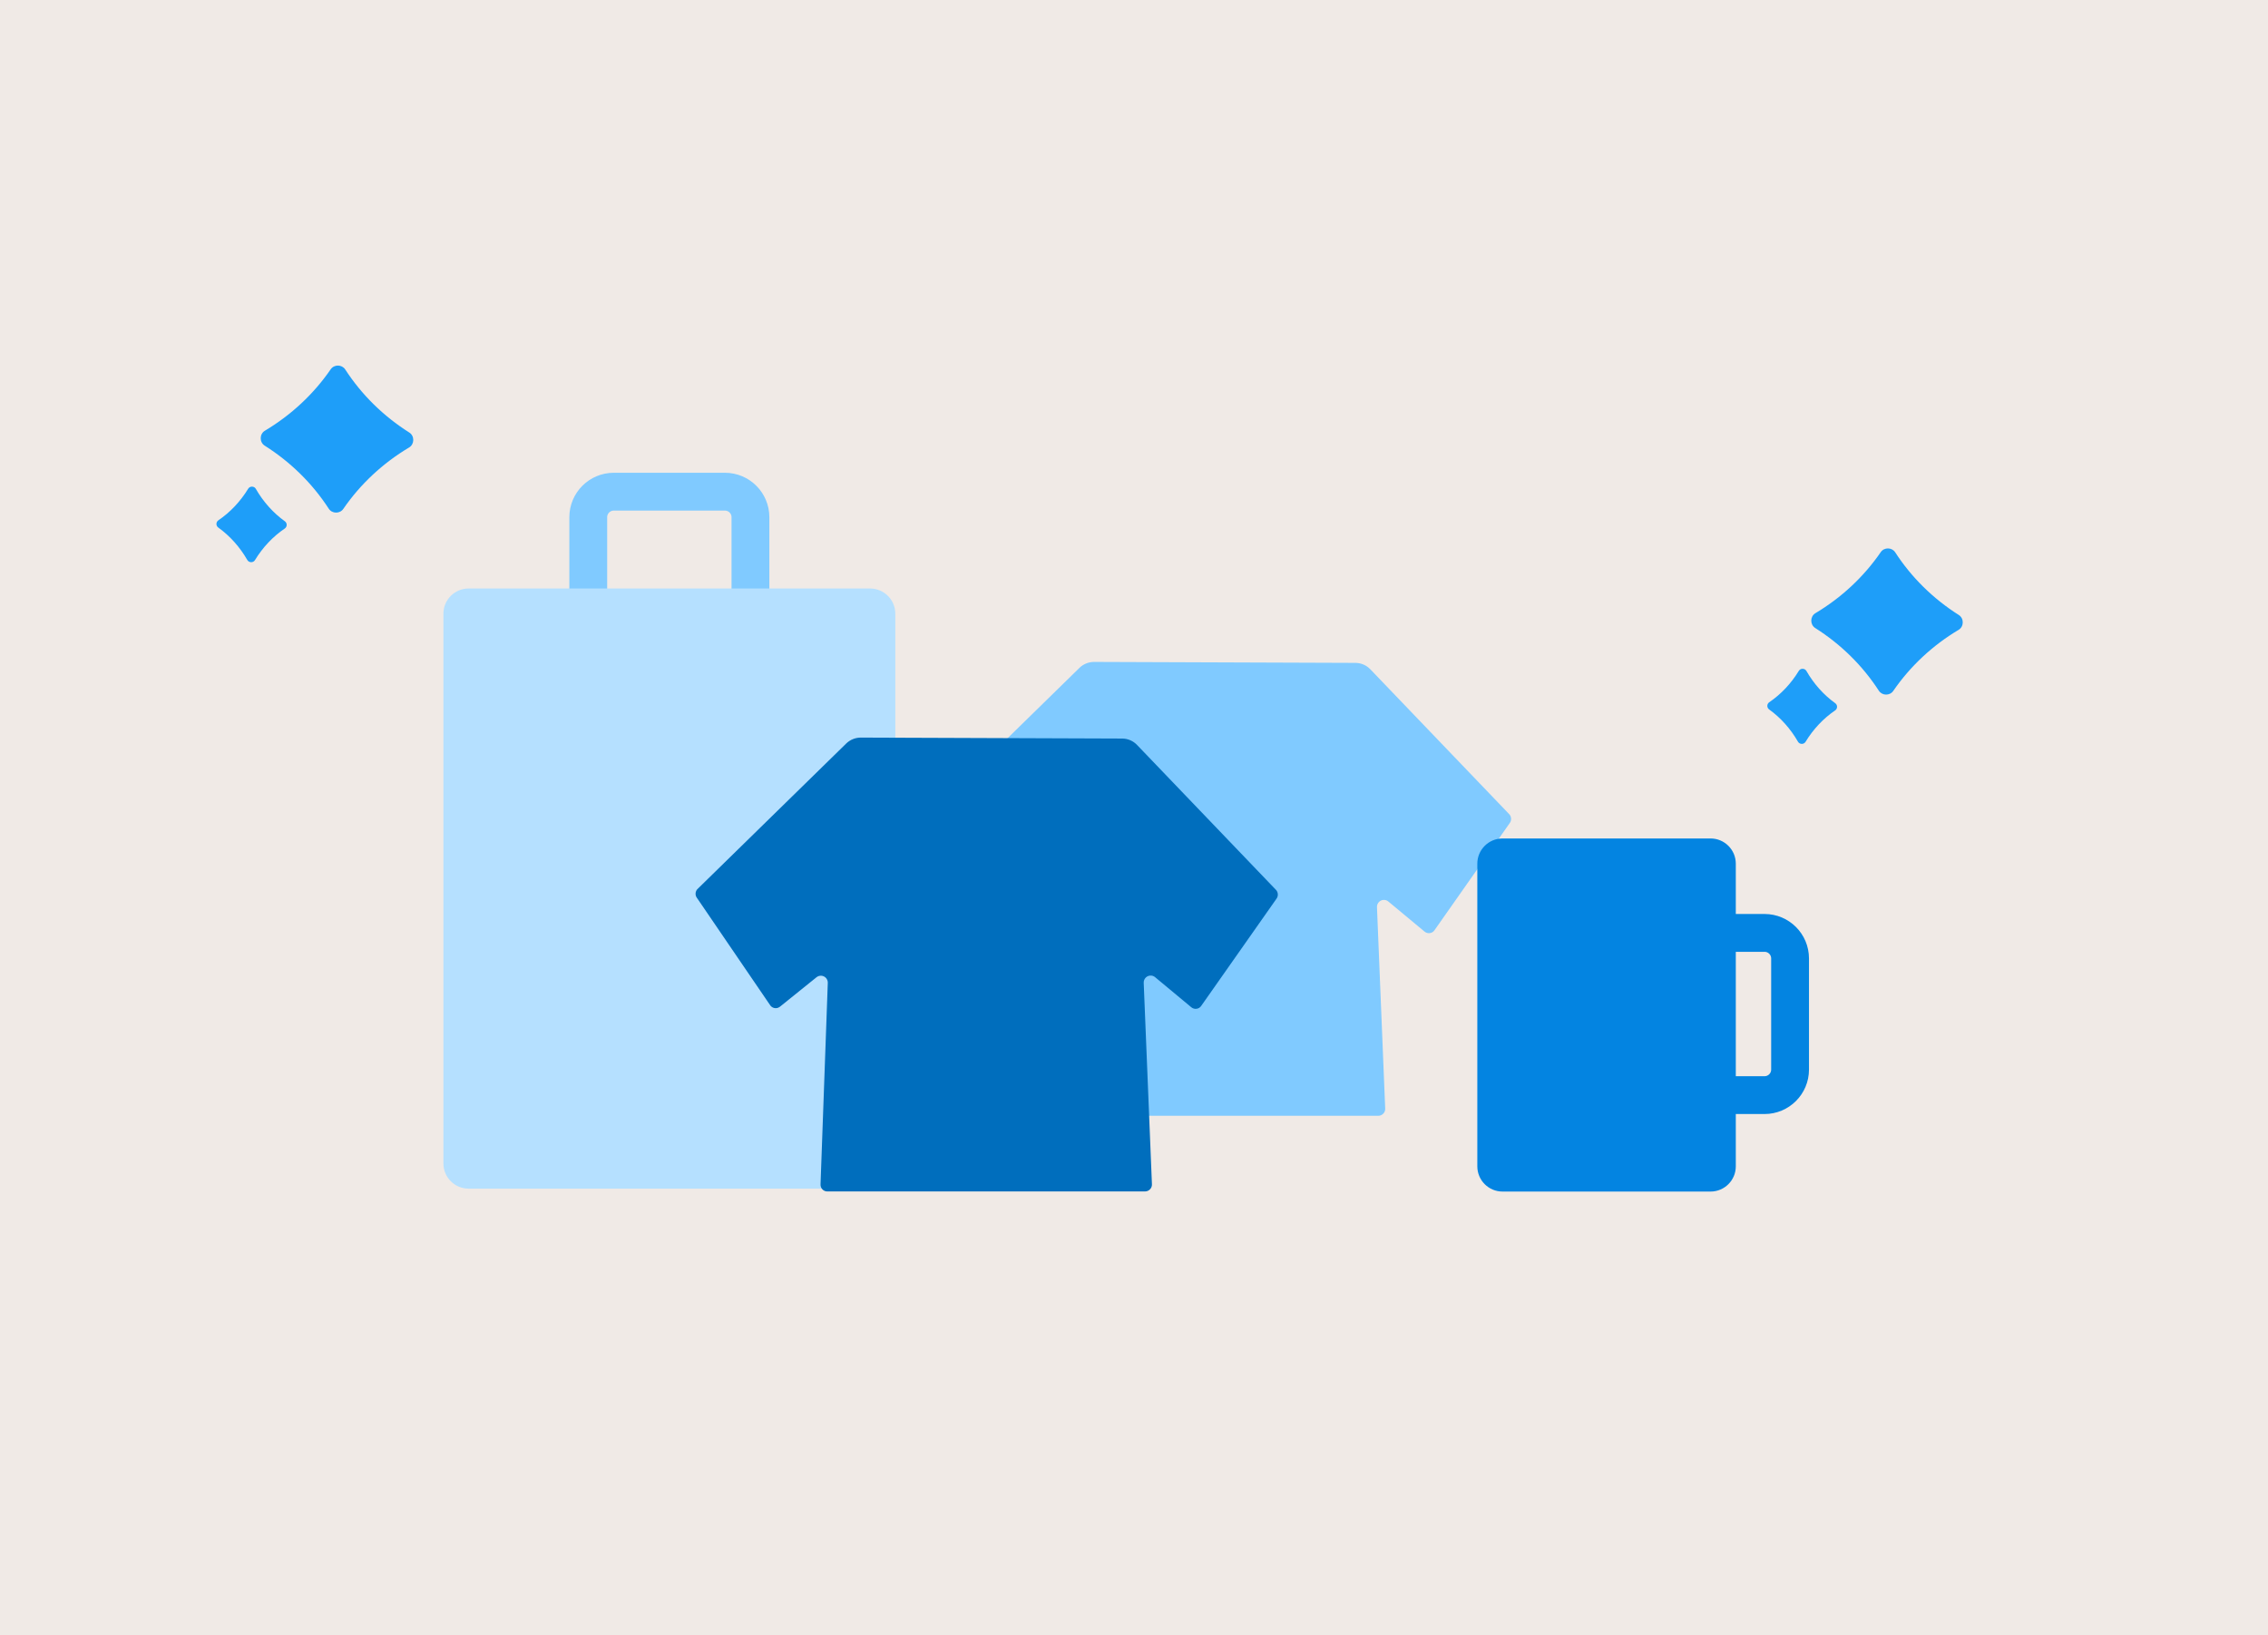 <svg width="480" height="346" viewBox="0 0 480 346" fill="none" xmlns="http://www.w3.org/2000/svg">
<rect x="0" y="0" width="480" height="346" fill="#333333" stroke="none"/>
<g clip-path="url(#clip0_10001_9579)">
<rect width="480" height="346" fill="#F0EAE6"/>
<g clip-path="url(#clip1_10001_9579)">
<path d="M0 45.337C0 43.922 0.562 42.564 1.563 41.563C2.564 40.562 3.922 40 5.337 40H474.995C476.41 40 477.768 40.562 478.769 41.563C479.77 42.564 480.332 43.922 480.332 45.337V301.514C480.332 302.93 479.77 304.287 478.769 305.288C477.768 306.289 476.41 306.851 474.995 306.851H5.337C3.922 306.851 2.564 306.289 1.563 305.288C0.562 304.287 0 302.93 0 301.514V45.337Z" fill="#F0EAE6"/>
<path d="M86.621 91.526C87.765 92.249 87.743 93.999 86.579 94.693C81.011 98.013 76.26 102.446 72.658 107.686C71.925 108.754 70.283 108.731 69.578 107.645C66.123 102.317 61.498 97.766 56.024 94.307C54.879 93.583 54.902 91.834 56.066 91.141C61.635 87.82 66.385 83.386 69.988 78.147C70.721 77.079 72.365 77.101 73.069 78.188C76.523 83.516 81.147 88.067 86.621 91.526ZM60.298 110.317C60.417 110.406 60.513 110.521 60.579 110.654C60.644 110.787 60.677 110.933 60.675 111.081C60.673 111.23 60.636 111.375 60.566 111.506C60.497 111.637 60.398 111.749 60.276 111.834C57.757 113.543 55.602 115.827 53.958 118.53C53.597 119.121 52.693 119.11 52.348 118.51C50.767 115.758 48.666 113.41 46.186 111.627C46.067 111.539 45.97 111.423 45.905 111.291C45.839 111.158 45.806 111.011 45.808 110.863C45.81 110.715 45.847 110.57 45.916 110.439C45.986 110.308 46.085 110.195 46.206 110.11C48.726 108.401 50.881 106.117 52.527 103.415C52.888 102.823 53.792 102.835 54.136 103.435C55.718 106.187 57.818 108.536 60.298 110.317ZM250.438 211.363C251.583 212.087 251.56 213.835 250.397 214.529C244.828 217.85 240.077 222.284 236.475 227.523C235.742 228.591 234.1 228.569 233.395 227.481C229.94 222.154 225.315 217.604 219.842 214.144C218.696 213.42 218.719 211.671 219.883 210.977C225.453 207.657 230.202 203.224 233.805 197.984C234.539 196.916 236.182 196.938 236.886 198.025C240.341 203.353 244.965 207.903 250.438 211.363ZM224.115 230.155C224.234 230.243 224.33 230.358 224.396 230.491C224.462 230.624 224.495 230.77 224.493 230.918C224.491 231.067 224.454 231.212 224.385 231.343C224.315 231.474 224.216 231.587 224.094 231.672C221.575 233.381 219.42 235.664 217.774 238.367C217.414 238.958 216.51 238.948 216.165 238.347C214.584 235.594 212.483 233.247 210.003 231.464C209.884 231.376 209.788 231.261 209.722 231.128C209.656 230.995 209.623 230.849 209.625 230.7C209.627 230.552 209.664 230.407 209.734 230.276C209.803 230.145 209.902 230.032 210.024 229.947C212.543 228.238 214.699 225.955 216.344 223.252C216.704 222.661 217.609 222.672 217.954 223.272C219.535 226.025 221.635 228.373 224.115 230.155Z" fill="#1E9EF9"/>
<path d="M414.557 130.135C415.694 130.855 415.672 132.593 414.517 133.283C408.987 136.585 404.271 140.992 400.694 146.2C399.966 147.262 398.336 147.24 397.636 146.159C394.205 140.863 389.613 136.34 384.179 132.9C383.041 132.181 383.064 130.441 384.22 129.752C389.75 126.451 394.466 122.044 398.043 116.835C398.771 115.774 400.403 115.796 401.102 116.876C404.532 122.173 409.123 126.696 414.557 130.135ZM388.422 148.816C388.54 148.904 388.636 149.019 388.701 149.151C388.766 149.283 388.799 149.428 388.797 149.576C388.795 149.723 388.758 149.867 388.689 149.998C388.621 150.128 388.522 150.24 388.401 150.324C385.9 152.023 383.76 154.293 382.126 156.98C381.768 157.568 380.871 157.557 380.528 156.96C378.959 154.224 376.872 151.89 374.41 150.118C374.292 150.03 374.196 149.916 374.131 149.784C374.066 149.652 374.033 149.506 374.035 149.359C374.037 149.212 374.074 149.067 374.142 148.937C374.211 148.807 374.31 148.695 374.431 148.61C376.932 146.911 379.073 144.641 380.706 141.954C381.063 141.366 381.962 141.378 382.305 141.975C383.874 144.711 385.96 147.045 388.422 148.816Z" fill="#1E9EF9"/>
<path d="M129.903 104.045H153.42C156.405 104.045 158.826 106.464 158.826 109.449V143.075H124.499V109.449C124.499 106.464 126.918 104.045 129.903 104.045Z" stroke="#80CAFF" stroke-width="8.006"/>
<path d="M93.842 129.87C93.842 126.922 96.231 124.533 99.179 124.533H184.145C187.092 124.533 189.482 126.922 189.482 129.87V246.193C189.482 249.141 187.092 251.53 184.145 251.53H99.179C96.231 251.53 93.842 249.141 93.842 246.193V129.87Z" fill="#B5E0FF"/>
<path fill-rule="evenodd" clip-rule="evenodd" d="M319.477 174.234C319.691 173.968 319.807 173.637 319.807 173.296C319.807 172.954 319.691 172.623 319.477 172.358L290.024 141.639C289.623 141.216 289.142 140.877 288.608 140.642C288.074 140.408 287.499 140.283 286.916 140.275L231.558 140.069C230.413 140.069 229.314 140.508 228.487 141.298L196.917 172.186C196.698 172.45 196.579 172.781 196.579 173.124C196.579 173.467 196.698 173.799 196.917 174.062L212.378 196.725C212.55 196.968 212.792 197.151 213.073 197.249C213.353 197.347 213.657 197.355 213.943 197.272C214.13 197.214 214.305 197.122 214.458 197L222.173 190.789C222.391 190.612 222.657 190.501 222.936 190.471C223.216 190.44 223.499 190.491 223.751 190.616C224.003 190.742 224.213 190.938 224.357 191.18C224.501 191.422 224.572 191.7 224.562 191.981L223.026 234.611C223.016 234.808 223.047 235.005 223.116 235.19C223.186 235.374 223.293 235.542 223.431 235.683C223.569 235.824 223.734 235.935 223.917 236.009C224.1 236.083 224.296 236.118 224.493 236.112H291.694C291.893 236.113 292.09 236.073 292.273 235.995C292.455 235.917 292.62 235.802 292.757 235.658C292.896 235.516 293.004 235.346 293.075 235.16C293.145 234.974 293.175 234.775 293.164 234.577L291.422 191.947C291.415 191.737 291.454 191.527 291.534 191.333C291.615 191.139 291.737 190.964 291.891 190.821C292.045 190.678 292.228 190.569 292.427 190.503C292.627 190.436 292.838 190.413 293.048 190.435C293.327 190.466 293.592 190.576 293.811 190.752L301.492 197.135C301.646 197.265 301.826 197.36 302.02 197.415C302.214 197.471 302.418 197.484 302.617 197.455C302.818 197.428 303.01 197.358 303.18 197.25C303.351 197.141 303.496 196.998 303.606 196.828L319.477 174.234Z" fill="#80CAFF"/>
<path fill-rule="evenodd" clip-rule="evenodd" d="M270.109 190.245C270.323 189.979 270.44 189.648 270.44 189.307C270.44 188.965 270.323 188.634 270.109 188.369L240.656 157.65C240.256 157.227 239.774 156.888 239.24 156.653C238.707 156.419 238.131 156.294 237.548 156.286L182.19 156.08C181.046 156.08 179.946 156.519 179.119 157.309L147.549 188.197C147.331 188.46 147.211 188.792 147.211 189.135C147.211 189.478 147.331 189.81 147.549 190.073L163.01 212.736C163.182 212.979 163.425 213.162 163.705 213.26C163.986 213.358 164.29 213.366 164.575 213.283C164.762 213.225 164.937 213.133 165.09 213.011L172.805 206.8C173.024 206.623 173.289 206.512 173.569 206.482C173.849 206.451 174.131 206.502 174.383 206.627C174.635 206.753 174.845 206.949 174.989 207.191C175.133 207.433 175.204 207.711 175.194 207.992L173.659 250.622C173.648 250.819 173.679 251.016 173.749 251.201C173.818 251.385 173.925 251.553 174.063 251.694C174.201 251.835 174.367 251.946 174.549 252.02C174.732 252.094 174.928 252.129 175.126 252.123H242.327C242.525 252.124 242.722 252.084 242.905 252.006C243.088 251.928 243.253 251.813 243.389 251.669C243.529 251.527 243.637 251.357 243.707 251.171C243.777 250.985 243.807 250.786 243.796 250.588L242.054 207.958C242.048 207.748 242.086 207.538 242.167 207.344C242.248 207.15 242.369 206.975 242.523 206.832C242.677 206.689 242.86 206.58 243.06 206.514C243.259 206.447 243.471 206.424 243.68 206.446C243.959 206.477 244.224 206.587 244.444 206.763L252.124 213.146C252.278 213.276 252.458 213.371 252.653 213.426C252.847 213.482 253.05 213.495 253.25 213.466C253.45 213.439 253.642 213.369 253.813 213.261C253.983 213.152 254.128 213.009 254.238 212.839L270.109 190.245Z" fill="#006EBD"/>
<path d="M378.852 202.816L378.852 226.333C378.852 229.318 376.432 231.739 373.447 231.739L339.821 231.739L339.821 197.412L373.447 197.412C376.432 197.412 378.852 199.831 378.852 202.816Z" stroke="#0384E1" stroke-width="8.006"/>
<path d="M362.028 177.429C364.975 177.429 367.365 179.818 367.365 182.766L367.365 246.81C367.365 249.758 364.975 252.147 362.028 252.147L317.997 252.147C315.05 252.147 312.66 249.758 312.66 246.81L312.66 182.766C312.66 179.818 315.05 177.429 317.997 177.429L362.028 177.429Z" fill="#0384E1"/>
</g>
</g>
<defs>
<clipPath id="clip0_10001_9579">
<rect width="480" height="346" fill="white"/>
</clipPath>
<clipPath id="clip1_10001_9579">
<rect width="480.332" height="266.851" fill="white" transform="translate(0 40)"/>
</clipPath>
</defs>
</svg>
